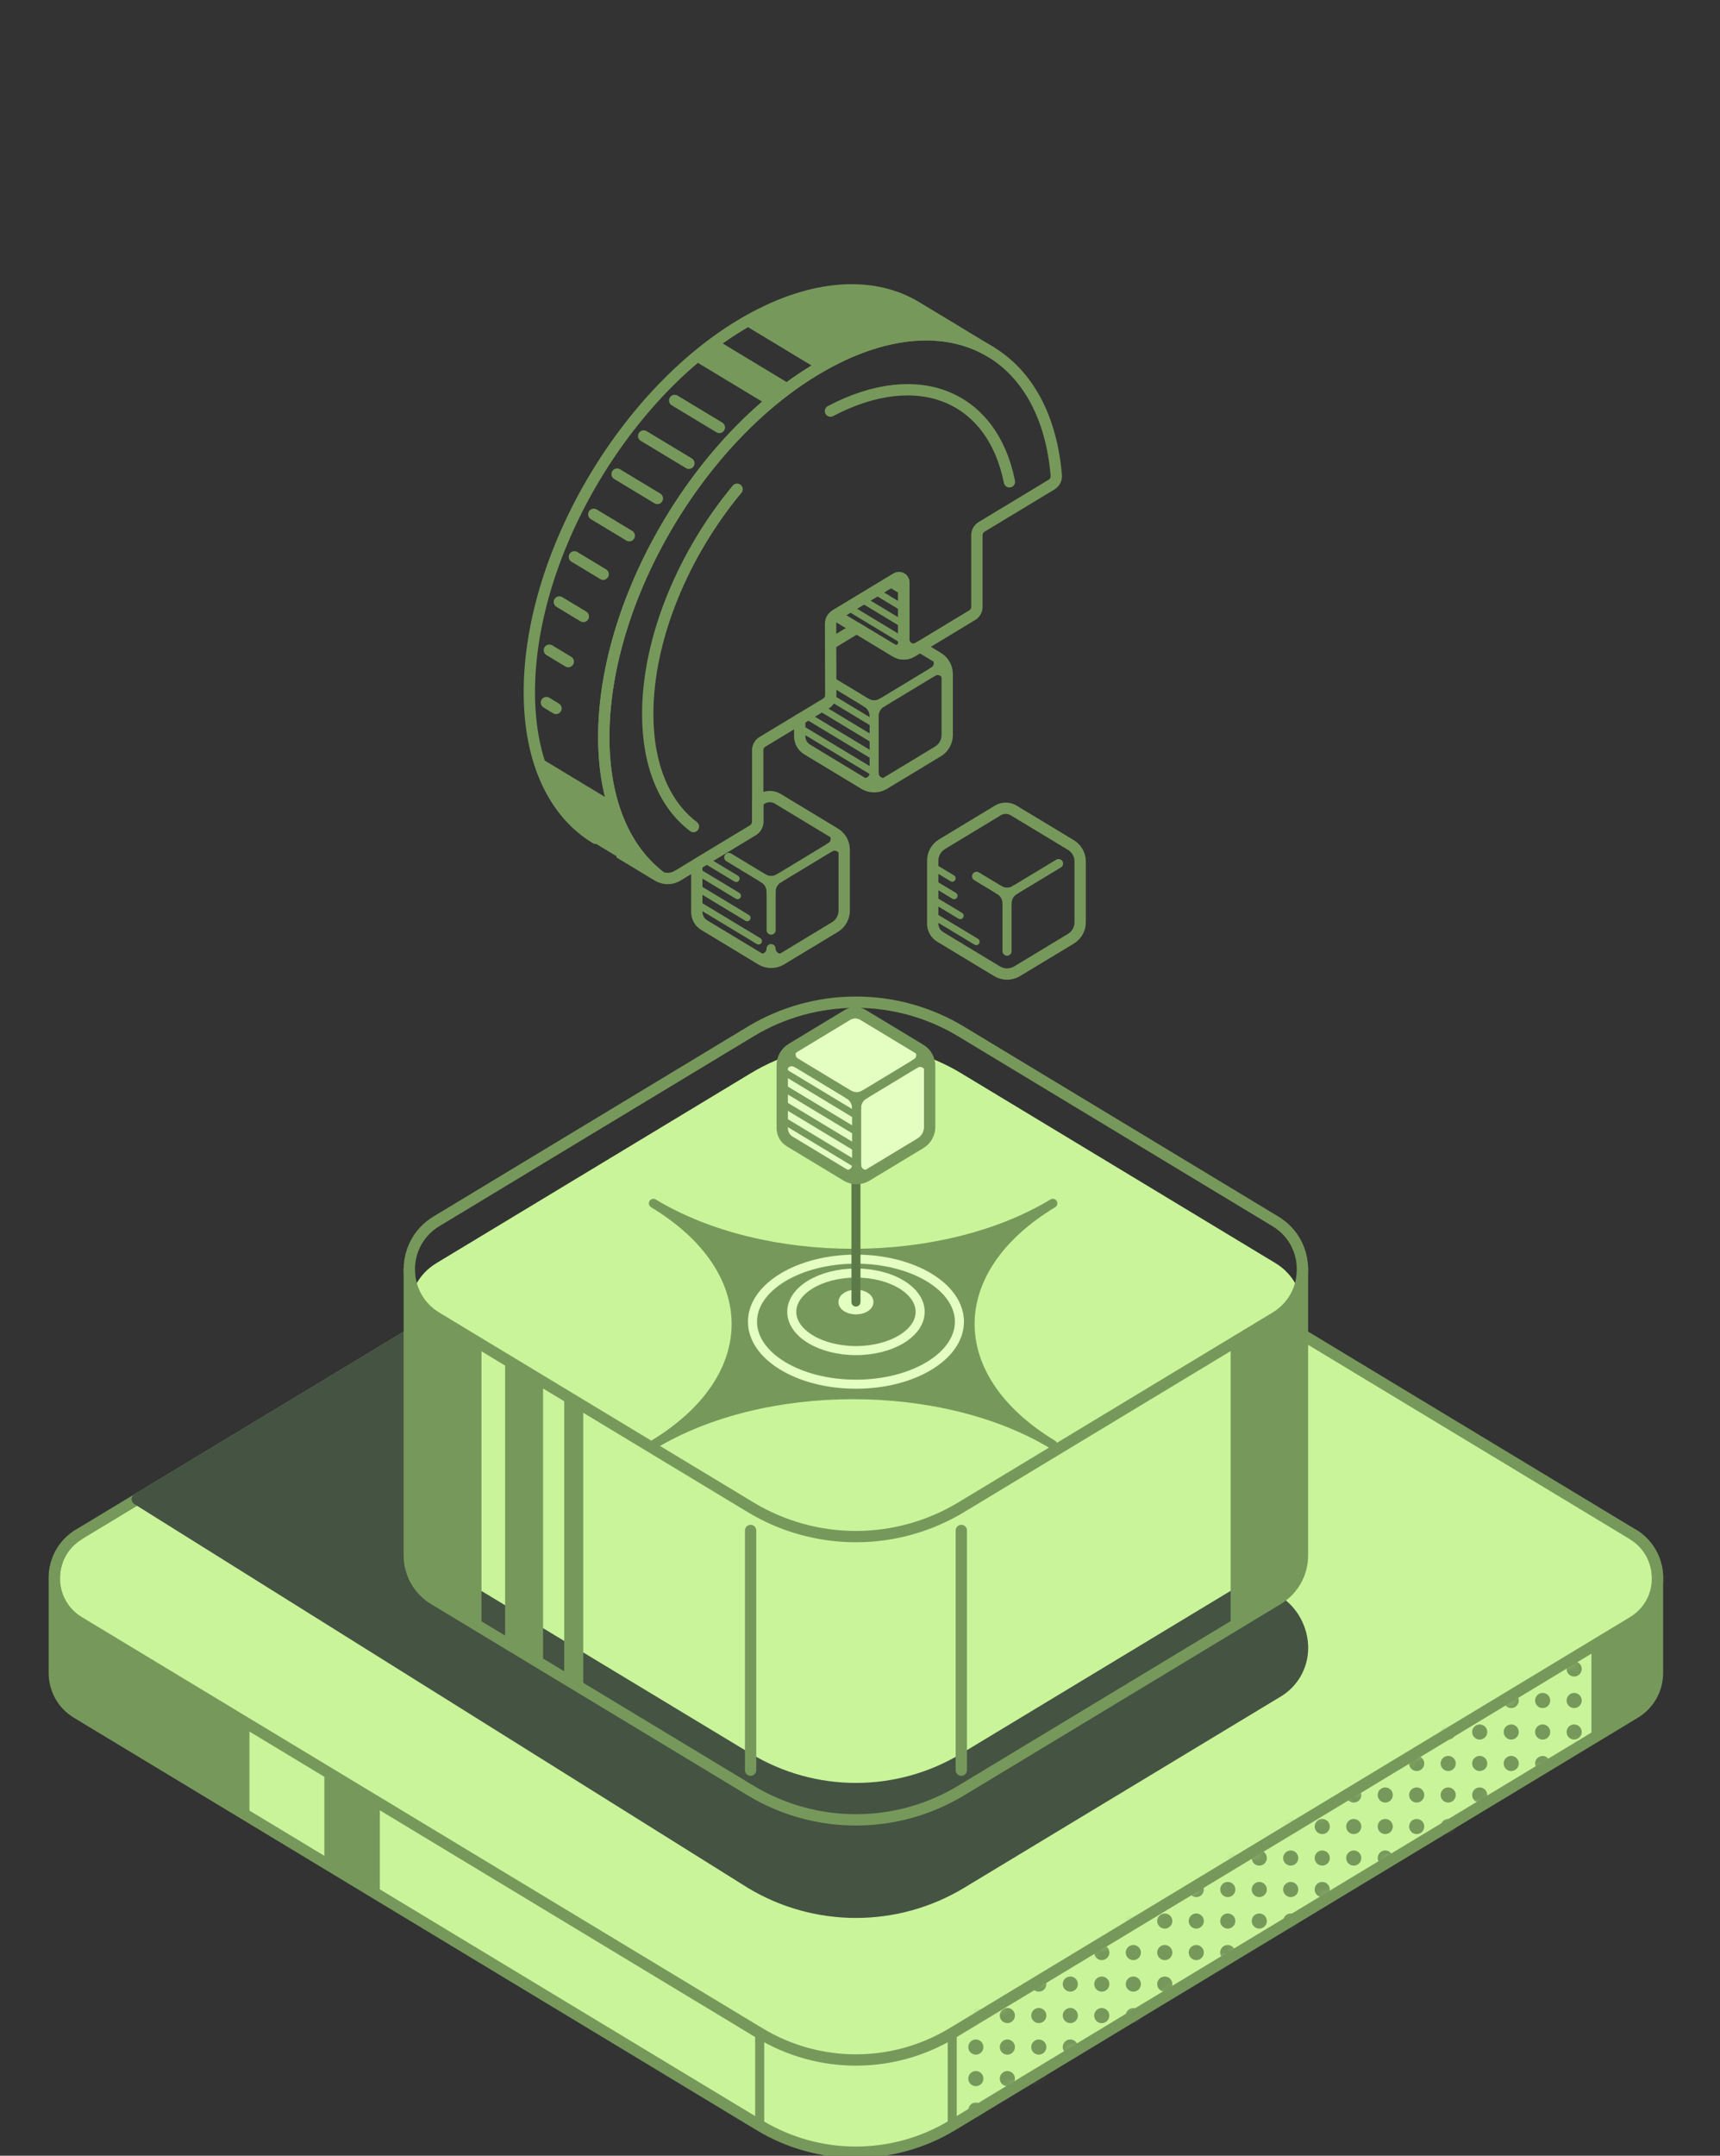 <svg width="190" height="238" viewBox="0 0 190 238" fill="none" xmlns="http://www.w3.org/2000/svg">
<rect x="0" y="0" width="190" height="238" fill="#333333" stroke="none"/>
<g clip-path="url(#clip0_341_7058)">
<path d="M6 174.238C6 172.365 6.908 170.491 8.731 169.396L83.91 124.006C90.453 120.057 98.639 120.057 105.182 124.006L180.361 169.396C182.184 170.498 183.092 172.365 183.092 174.238V184.708C183.092 186.51 182.148 188.182 180.606 189.111L105.182 234.652C98.639 238.601 90.453 238.601 83.91 234.652L8.486 189.111C6.944 188.182 6 186.51 6 184.708V174.238Z" fill="#C9F49A" stroke="#76995B" stroke-width="1.25" stroke-miterlimit="10"/>
<path d="M8.738 169.396C6.915 170.498 6.007 172.365 6.007 174.238C6.007 176.112 6.915 177.985 8.738 179.08L83.918 224.47C90.46 228.419 98.646 228.419 105.189 224.47L180.368 179.08C182.191 177.978 183.099 176.112 183.099 174.238C183.099 172.365 182.191 170.491 180.368 169.396" stroke="#76995B" stroke-width="1.25" stroke-miterlimit="10"/>
<mask id="mask0_341_7058" style="mask-type:luminance" maskUnits="userSpaceOnUse" x="105" y="179" width="76" height="56">
<path d="M105.189 224.478L180.369 179.08L180.614 189.111L105.189 234.652V224.478Z" fill="white"/>
</mask>
<g mask="url(#mask0_341_7058)">
<path d="M174.726 184.261C174.726 184.723 174.351 185.097 173.89 185.097C173.429 185.097 173.054 184.723 173.054 184.261C173.054 183.8 173.429 183.426 173.89 183.426C174.351 183.426 174.726 183.8 174.726 184.261Z" fill="#76995B"/>
<path d="M170.41 190.386C169.948 190.386 169.574 190.761 169.574 191.222C169.574 191.684 169.948 192.058 170.41 192.058C170.871 192.058 171.246 191.684 171.246 191.222C171.246 190.761 170.871 190.386 170.41 190.386ZM174.726 191.222C174.726 191.684 174.351 192.058 173.89 192.058C173.429 192.058 173.054 191.684 173.054 191.222C173.054 190.761 173.429 190.386 173.89 190.386C174.351 190.386 174.726 190.761 174.726 191.222ZM174.726 187.742C174.726 188.203 174.351 188.578 173.89 188.578C173.429 188.578 173.054 188.203 173.054 187.742C173.054 187.281 173.429 186.906 173.89 186.906C174.351 186.906 174.726 187.281 174.726 187.742ZM171.246 187.742C171.246 188.203 170.871 188.578 170.41 188.578C169.948 188.578 169.574 188.203 169.574 187.742C169.574 187.281 169.948 186.906 170.41 186.906C170.871 186.906 171.246 187.281 171.246 187.742Z" fill="#76995B"/>
<path d="M171.246 194.703C171.246 195.164 170.871 195.539 170.41 195.539C169.948 195.539 169.574 195.164 169.574 194.703C169.574 194.242 169.948 193.867 170.41 193.867C170.871 193.867 171.246 194.242 171.246 194.703Z" fill="#76995B"/>
<path d="M163.456 190.386C162.995 190.386 162.62 190.761 162.62 191.222C162.62 191.684 162.995 192.058 163.456 192.058C163.917 192.058 164.292 191.684 164.292 191.222C164.292 190.761 163.917 190.386 163.456 190.386ZM167.772 191.222C167.772 191.684 167.398 192.058 166.936 192.058C166.475 192.058 166.101 191.684 166.101 191.222C166.101 190.761 166.475 190.386 166.936 190.386C167.398 190.386 167.772 190.761 167.772 191.222ZM167.772 187.742C167.772 188.203 167.398 188.578 166.936 188.578C166.475 188.578 166.101 188.203 166.101 187.742C166.101 187.281 166.475 186.906 166.936 186.906C167.398 186.906 167.772 187.281 167.772 187.742Z" fill="#76995B"/>
<path d="M163.456 197.34C162.995 197.34 162.62 197.715 162.62 198.176C162.62 198.637 162.995 199.012 163.456 199.012C163.917 199.012 164.292 198.637 164.292 198.176C164.292 197.715 163.917 197.34 163.456 197.34ZM167.772 194.695C167.772 195.157 167.398 195.531 166.936 195.531C166.475 195.531 166.101 195.157 166.101 194.695C166.101 194.234 166.475 193.86 166.936 193.86C167.398 193.86 167.772 194.234 167.772 194.695ZM164.292 194.695C164.292 195.157 163.917 195.531 163.456 195.531C162.995 195.531 162.62 195.157 162.62 194.695C162.62 194.234 162.995 193.86 163.456 193.86C163.917 193.86 164.292 194.234 164.292 194.695Z" fill="#76995B"/>
<path d="M160.811 191.222C160.811 191.684 160.437 192.058 159.976 192.058C159.514 192.058 159.14 191.684 159.14 191.222C159.14 190.761 159.514 190.386 159.976 190.386C160.437 190.386 160.811 190.761 160.811 191.222Z" fill="#76995B"/>
<path d="M156.495 197.34C156.034 197.34 155.659 197.715 155.659 198.176C155.659 198.637 156.034 199.012 156.495 199.012C156.956 199.012 157.331 198.637 157.331 198.176C157.331 197.715 156.956 197.34 156.495 197.34ZM160.811 198.176C160.811 198.637 160.437 199.012 159.976 199.012C159.514 199.012 159.14 198.637 159.14 198.176C159.14 197.715 159.514 197.34 159.976 197.34C160.437 197.34 160.811 197.715 160.811 198.176ZM160.811 194.695C160.811 195.157 160.437 195.531 159.976 195.531C159.514 195.531 159.14 195.157 159.14 194.695C159.14 194.234 159.514 193.86 159.976 193.86C160.437 193.86 160.811 194.234 160.811 194.695ZM157.331 194.695C157.331 195.157 156.956 195.531 156.495 195.531C156.034 195.531 155.659 195.157 155.659 194.695C155.659 194.234 156.034 193.86 156.495 193.86C156.956 193.86 157.331 194.234 157.331 194.695Z" fill="#76995B"/>
<path d="M160.811 201.656C160.811 202.118 160.437 202.492 159.976 202.492C159.514 202.492 159.14 202.118 159.14 201.656C159.14 201.195 159.514 200.821 159.976 200.821C160.437 200.821 160.811 201.195 160.811 201.656ZM157.331 201.656C157.331 202.118 156.956 202.492 156.495 202.492C156.034 202.492 155.659 202.118 155.659 201.656C155.659 201.195 156.034 200.821 156.495 200.821C156.956 200.821 157.331 201.195 157.331 201.656Z" fill="#76995B"/>
<path d="M149.541 197.34C149.08 197.34 148.706 197.715 148.706 198.176C148.706 198.637 149.08 199.012 149.541 199.012C150.003 199.012 150.377 198.637 150.377 198.176C150.377 197.715 150.003 197.34 149.541 197.34ZM153.858 198.176C153.858 198.637 153.483 199.012 153.022 199.012C152.561 199.012 152.186 198.637 152.186 198.176C152.186 197.715 152.561 197.34 153.022 197.34C153.483 197.34 153.858 197.715 153.858 198.176Z" fill="#76995B"/>
<path d="M149.541 204.301C149.08 204.301 148.706 204.676 148.706 205.137C148.706 205.598 149.08 205.973 149.541 205.973C150.003 205.973 150.377 205.598 150.377 205.137C150.377 204.676 150.003 204.301 149.541 204.301ZM153.858 205.137C153.858 205.598 153.483 205.973 153.022 205.973C152.561 205.973 152.186 205.598 152.186 205.137C152.186 204.676 152.561 204.301 153.022 204.301C153.483 204.301 153.858 204.676 153.858 205.137ZM153.858 201.656C153.858 202.118 153.483 202.492 153.022 202.492C152.561 202.492 152.186 202.118 152.186 201.656C152.186 201.195 152.561 200.821 153.022 200.821C153.483 200.821 153.858 201.195 153.858 201.656ZM150.377 201.656C150.377 202.118 150.003 202.492 149.541 202.492C149.08 202.492 148.706 202.118 148.706 201.656C148.706 201.195 149.08 200.821 149.541 200.821C150.003 200.821 150.377 201.195 150.377 201.656Z" fill="#76995B"/>
<path d="M142.581 204.301C142.119 204.301 141.745 204.676 141.745 205.137C141.745 205.598 142.119 205.973 142.581 205.973C143.042 205.973 143.416 205.598 143.416 205.137C143.416 204.676 143.042 204.301 142.581 204.301ZM146.897 205.137C146.897 205.598 146.522 205.973 146.061 205.973C145.6 205.973 145.225 205.598 145.225 205.137C145.225 204.676 145.6 204.301 146.061 204.301C146.522 204.301 146.897 204.676 146.897 205.137ZM146.897 201.656C146.897 202.118 146.522 202.492 146.061 202.492C145.6 202.492 145.225 202.118 145.225 201.656C145.225 201.195 145.6 200.821 146.061 200.821C146.522 200.821 146.897 201.195 146.897 201.656ZM143.416 201.656C143.416 202.118 143.042 202.492 142.581 202.492C142.119 202.492 141.745 202.118 141.745 201.656C141.745 201.195 142.119 200.821 142.581 200.821C143.042 200.821 143.416 201.195 143.416 201.656Z" fill="#76995B"/>
<path d="M142.581 211.255C142.119 211.255 141.745 211.629 141.745 212.091C141.745 212.552 142.119 212.927 142.581 212.927C143.042 212.927 143.416 212.552 143.416 212.091C143.416 211.629 143.042 211.255 142.581 211.255ZM146.897 208.61C146.897 209.071 146.522 209.446 146.061 209.446C145.6 209.446 145.225 209.071 145.225 208.61C145.225 208.149 145.6 207.774 146.061 207.774C146.522 207.774 146.897 208.149 146.897 208.61ZM143.416 208.61C143.416 209.071 143.042 209.446 142.581 209.446C142.119 209.446 141.745 209.071 141.745 208.61C141.745 208.149 142.119 207.774 142.581 207.774C143.042 207.774 143.416 208.149 143.416 208.61Z" fill="#76995B"/>
<path d="M135.627 204.301C135.166 204.301 134.791 204.676 134.791 205.137C134.791 205.598 135.166 205.973 135.627 205.973C136.088 205.973 136.463 205.598 136.463 205.137C136.463 204.676 136.088 204.301 135.627 204.301ZM139.943 205.137C139.943 205.598 139.569 205.973 139.107 205.973C138.646 205.973 138.271 205.598 138.271 205.137C138.271 204.676 138.646 204.301 139.107 204.301C139.569 204.301 139.943 204.676 139.943 205.137Z" fill="#76995B"/>
<path d="M135.627 211.255C135.166 211.255 134.791 211.629 134.791 212.091C134.791 212.552 135.166 212.927 135.627 212.927C136.088 212.927 136.463 212.552 136.463 212.091C136.463 211.629 136.088 211.255 135.627 211.255ZM139.943 212.091C139.943 212.552 139.569 212.927 139.107 212.927C138.646 212.927 138.271 212.552 138.271 212.091C138.271 211.629 138.646 211.255 139.107 211.255C139.569 211.255 139.943 211.629 139.943 212.091ZM139.943 208.61C139.943 209.071 139.569 209.446 139.107 209.446C138.646 209.446 138.271 209.071 138.271 208.61C138.271 208.149 138.646 207.774 139.107 207.774C139.569 207.774 139.943 208.149 139.943 208.61ZM136.463 208.61C136.463 209.071 136.088 209.446 135.627 209.446C135.166 209.446 134.791 209.071 134.791 208.61C134.791 208.149 135.166 207.774 135.627 207.774C136.088 207.774 136.463 208.149 136.463 208.61Z" fill="#76995B"/>
<path d="M136.455 215.571C136.455 216.032 136.081 216.407 135.62 216.407C135.158 216.407 134.784 216.032 134.784 215.571C134.784 215.11 135.158 214.735 135.62 214.735C136.081 214.735 136.455 215.11 136.455 215.571Z" fill="#76995B"/>
<path d="M128.666 211.255C128.205 211.255 127.83 211.629 127.83 212.091C127.83 212.552 128.205 212.927 128.666 212.927C129.127 212.927 129.502 212.552 129.502 212.091C129.502 211.629 129.127 211.255 128.666 211.255ZM132.982 212.091C132.982 212.552 132.608 212.927 132.146 212.927C131.685 212.927 131.311 212.552 131.311 212.091C131.311 211.629 131.685 211.255 132.146 211.255C132.608 211.255 132.982 211.629 132.982 212.091ZM132.982 208.61C132.982 209.071 132.608 209.446 132.146 209.446C131.685 209.446 131.311 209.071 131.311 208.61C131.311 208.149 131.685 207.774 132.146 207.774C132.608 207.774 132.982 208.149 132.982 208.61Z" fill="#76995B"/>
<path d="M128.666 218.216C128.205 218.216 127.83 218.59 127.83 219.051C127.83 219.513 128.205 219.887 128.666 219.887C129.127 219.887 129.502 219.513 129.502 219.051C129.502 218.59 129.127 218.216 128.666 218.216ZM132.982 215.571C132.982 216.032 132.608 216.407 132.146 216.407C131.685 216.407 131.311 216.032 131.311 215.571C131.311 215.11 131.685 214.735 132.146 214.735C132.608 214.735 132.982 215.11 132.982 215.571ZM129.502 215.571C129.502 216.032 129.127 216.407 128.666 216.407C128.205 216.407 127.83 216.032 127.83 215.571C127.83 215.11 128.205 214.735 128.666 214.735C129.127 214.735 129.502 215.11 129.502 215.571Z" fill="#76995B"/>
<path d="M126.021 212.091C126.021 212.552 125.647 212.927 125.185 212.927C124.724 212.927 124.35 212.552 124.35 212.091C124.35 211.629 124.724 211.255 125.185 211.255C125.647 211.255 126.021 211.629 126.021 212.091Z" fill="#76995B"/>
<path d="M121.712 218.216C121.251 218.216 120.876 218.59 120.876 219.051C120.876 219.513 121.251 219.887 121.712 219.887C122.174 219.887 122.548 219.513 122.548 219.051C122.548 218.59 122.174 218.216 121.712 218.216ZM126.029 219.051C126.029 219.513 125.654 219.887 125.193 219.887C124.732 219.887 124.357 219.513 124.357 219.051C124.357 218.59 124.732 218.216 125.193 218.216C125.654 218.216 126.029 218.59 126.029 219.051ZM126.029 215.571C126.029 216.032 125.654 216.407 125.193 216.407C124.732 216.407 124.357 216.032 124.357 215.571C124.357 215.11 124.732 214.735 125.193 214.735C125.654 214.735 126.029 215.11 126.029 215.571ZM122.548 215.571C122.548 216.032 122.174 216.407 121.712 216.407C121.251 216.407 120.876 216.032 120.876 215.571C120.876 215.11 121.251 214.735 121.712 214.735C122.174 214.735 122.548 215.11 122.548 215.571Z" fill="#76995B"/>
<path d="M126.021 222.532C126.021 222.993 125.647 223.368 125.185 223.368C124.724 223.368 124.35 222.993 124.35 222.532C124.35 222.071 124.724 221.696 125.185 221.696C125.647 221.696 126.021 222.071 126.021 222.532ZM122.541 222.532C122.541 222.993 122.166 223.368 121.705 223.368C121.244 223.368 120.869 222.993 120.869 222.532C120.869 222.071 121.244 221.696 121.705 221.696C122.166 221.696 122.541 222.071 122.541 222.532Z" fill="#76995B"/>
<path d="M114.751 218.216C114.29 218.216 113.916 218.59 113.916 219.051C113.916 219.513 114.29 219.887 114.751 219.887C115.213 219.887 115.587 219.513 115.587 219.051C115.587 218.59 115.213 218.216 114.751 218.216ZM119.068 219.051C119.068 219.513 118.693 219.887 118.232 219.887C117.771 219.887 117.396 219.513 117.396 219.051C117.396 218.59 117.771 218.216 118.232 218.216C118.693 218.216 119.068 218.59 119.068 219.051Z" fill="#76995B"/>
<path d="M114.751 225.169C114.29 225.169 113.916 225.544 113.916 226.005C113.916 226.466 114.29 226.841 114.751 226.841C115.213 226.841 115.587 226.466 115.587 226.005C115.587 225.544 115.213 225.169 114.751 225.169ZM119.068 226.005C119.068 226.466 118.693 226.841 118.232 226.841C117.771 226.841 117.396 226.466 117.396 226.005C117.396 225.544 117.771 225.169 118.232 225.169C118.693 225.169 119.068 225.544 119.068 226.005ZM119.068 222.525C119.068 222.986 118.693 223.361 118.232 223.361C117.771 223.361 117.396 222.986 117.396 222.525C117.396 222.064 117.771 221.689 118.232 221.689C118.693 221.689 119.068 222.064 119.068 222.525ZM115.587 222.525C115.587 222.986 115.213 223.361 114.751 223.361C114.29 223.361 113.916 222.986 113.916 222.525C113.916 222.064 114.29 221.689 114.751 221.689C115.213 221.689 115.587 222.064 115.587 222.525Z" fill="#76995B"/>
<path d="M115.587 229.486C115.587 229.947 115.213 230.322 114.751 230.322C114.29 230.322 113.916 229.947 113.916 229.486C113.916 229.024 114.29 228.65 114.751 228.65C115.213 228.65 115.587 229.024 115.587 229.486Z" fill="#76995B"/>
<path d="M107.798 225.169C107.337 225.169 106.962 225.544 106.962 226.005C106.962 226.466 107.337 226.841 107.798 226.841C108.259 226.841 108.634 226.466 108.634 226.005C108.634 225.544 108.259 225.169 107.798 225.169ZM112.114 226.005C112.114 226.466 111.739 226.841 111.278 226.841C110.817 226.841 110.442 226.466 110.442 226.005C110.442 225.544 110.817 225.169 111.278 225.169C111.739 225.169 112.114 225.544 112.114 226.005ZM112.114 222.525C112.114 222.986 111.739 223.361 111.278 223.361C110.817 223.361 110.442 222.986 110.442 222.525C110.442 222.064 110.817 221.689 111.278 221.689C111.739 221.689 112.114 222.064 112.114 222.525ZM108.634 222.525C108.634 222.986 108.259 223.361 107.798 223.361C107.337 223.361 106.962 222.986 106.962 222.525C106.962 222.064 107.337 221.689 107.798 221.689C108.259 221.689 108.634 222.064 108.634 222.525Z" fill="#76995B"/>
<path d="M107.798 232.13C107.337 232.13 106.962 232.505 106.962 232.966C106.962 233.427 107.337 233.802 107.798 233.802C108.259 233.802 108.634 233.427 108.634 232.966C108.634 232.505 108.259 232.13 107.798 232.13ZM112.114 229.486C112.114 229.947 111.739 230.322 111.278 230.322C110.817 230.322 110.442 229.947 110.442 229.486C110.442 229.024 110.817 228.65 111.278 228.65C111.739 228.65 112.114 229.024 112.114 229.486ZM108.634 229.486C108.634 229.947 108.259 230.322 107.798 230.322C107.337 230.322 106.962 229.947 106.962 229.486C106.962 229.024 107.337 228.65 107.798 228.65C108.259 228.65 108.634 229.024 108.634 229.486Z" fill="#76995B"/>
</g>
<path d="M36.33 205.922L41.46 209.014V198.839L36.33 195.748V205.922Z" fill="#76995B" stroke="#76995B" stroke-miterlimit="10"/>
<path d="M27.056 190.141L8.738 179.08C6.915 177.978 6.007 176.112 6.007 174.238V184.708C6.007 186.51 6.951 188.181 8.493 189.111L27.056 200.323V190.141Z" fill="#76995B" stroke="#76995B" stroke-miterlimit="10"/>
<path d="M83.918 224.478V234.652" stroke="#76995B" stroke-miterlimit="10"/>
<path d="M105.189 224.478V234.652" stroke="#76995B" stroke-miterlimit="10"/>
<path d="M180.368 179.08L176.297 181.538V191.72L180.613 189.111C182.155 188.181 183.099 186.51 183.099 184.708V174.238C183.099 176.112 182.191 177.985 180.368 179.08Z" fill="#76995B" stroke="#76995B" stroke-miterlimit="10"/>
<path d="M82.916 207.882C90.071 212.206 99.035 212.206 106.191 207.882L141.168 186.762C142.854 185.746 143.885 183.916 143.885 181.941C143.885 179.967 142.89 177.848 140.894 176.638L72.618 133.943C71.71 133.395 70.774 132.92 69.815 132.509L15.159 165.519L82.916 207.882Z" fill="#455343" stroke="#455343" stroke-width="1.25" stroke-linecap="round" stroke-linejoin="round"/>
<path d="M143.885 144.759C143.885 142.712 142.89 140.666 140.894 139.455L106.191 118.501C99.035 114.177 90.071 114.177 82.916 118.501L48.212 139.455C46.216 140.659 45.222 142.705 45.222 144.759V167.342C45.222 169.389 46.216 171.435 48.212 172.646L82.916 193.6C90.071 197.924 99.035 197.924 106.191 193.6L140.894 172.646C142.89 171.442 143.885 169.396 143.885 167.342V144.759Z" fill="#C9F49A"/>
<path d="M45.214 140.147C45.214 138.101 46.209 136.054 48.205 134.844L82.908 113.889C90.064 109.565 99.028 109.565 106.183 113.889L140.887 134.844C142.883 136.047 143.877 138.093 143.877 140.147V171.738C143.877 173.712 142.847 175.535 141.161 176.558L106.183 197.679C99.028 202.002 90.064 202.002 82.908 197.679L47.931 176.558C46.245 175.542 45.214 173.712 45.214 171.738V140.147Z" stroke="#76995B" stroke-width="1.25" stroke-linecap="round" stroke-linejoin="round"/>
<path d="M72.179 132.855C84.364 140.212 84.364 152.138 72.179 159.495C84.364 152.138 104.115 152.138 116.3 159.495C104.115 152.138 104.115 140.212 116.3 132.855C104.115 140.212 84.364 140.212 72.179 132.855Z" fill="#76995B" stroke="#76995B" stroke-linecap="round" stroke-linejoin="round"/>
<path d="M45.214 140.147C45.214 142.194 46.209 144.24 48.205 145.451L82.908 166.405C90.064 170.729 99.028 170.729 106.183 166.405L140.887 145.451C142.883 144.247 143.877 142.201 143.877 140.147" stroke="#76995B" stroke-width="1.25" stroke-linecap="round" stroke-linejoin="round"/>
<path d="M63.928 186.214L62.826 185.551V154.278L63.928 154.941V186.214Z" fill="#76995B" stroke="#76995B" stroke-linecap="round" stroke-linejoin="round"/>
<path d="M82.915 168.971V195.431" stroke="#76995B" stroke-width="1.25" stroke-linecap="round" stroke-linejoin="round"/>
<path d="M106.19 168.971V195.431" stroke="#76995B" stroke-width="1.25" stroke-linecap="round" stroke-linejoin="round"/>
<path d="M56.297 181.61L59.489 183.534V152.26L56.297 150.336V181.61Z" fill="#76995B" stroke="#76995B" stroke-linecap="round" stroke-linejoin="round"/>
<path d="M52.687 148.153L48.205 145.451C46.209 144.247 45.214 142.201 45.214 140.147V171.738C45.214 173.712 46.245 175.535 47.931 176.558L52.687 179.426V148.153Z" fill="#76995B" stroke="#76995B" stroke-linecap="round" stroke-linejoin="round"/>
<path d="M140.894 145.451L136.441 148.138V179.412L141.168 176.558C142.854 175.542 143.885 173.712 143.885 171.738V140.147C143.885 142.194 142.89 144.24 140.894 145.451Z" fill="#76995B" stroke="#76995B" stroke-linecap="round" stroke-linejoin="round"/>
<path d="M83.579 105.638L84.09 105.948C84.76 106.351 85.603 106.351 86.281 105.948L86.792 105.638L92.233 102.352C92.867 101.97 93.256 101.278 93.256 100.543V94.49V93.813C93.256 93.071 92.867 92.386 92.233 92.004L91.757 91.716L85.92 88.192C85.38 87.861 84.695 87.861 84.155 88.192L83.701 88.466V90.707C83.701 91.104 83.492 91.478 83.153 91.68L76.971 95.413V100.68C76.971 101.278 77.281 101.833 77.799 102.143L83.586 105.638H83.579Z" stroke="#76995B" stroke-width="1.25" stroke-linecap="round" stroke-linejoin="round"/>
<path d="M86.785 105.638L86.273 105.948C85.603 106.351 84.76 106.351 84.083 105.948L83.571 105.638C84.278 106.063 85.178 105.559 85.178 104.73C85.178 105.551 86.079 106.063 86.785 105.638Z" fill="#76995B" stroke="#76995B" stroke-linecap="round" stroke-linejoin="round"/>
<path d="M91.75 91.709L92.225 91.997C92.859 92.379 93.249 93.071 93.249 93.806V94.483C93.249 93.662 92.348 93.15 91.642 93.575L91.75 93.51C92.434 93.1 92.434 92.112 91.75 91.702V91.709Z" fill="#76995B" stroke="#76995B" stroke-linecap="round" stroke-linejoin="round"/>
<path d="M85.185 98.454V102.691" stroke="#76995B" stroke-linecap="round" stroke-linejoin="round"/>
<path d="M86.064 96.955L91.75 93.518" stroke="#76995B" stroke-linecap="round" stroke-linejoin="round"/>
<path d="M84.299 96.955C84.84 97.286 85.524 97.286 86.065 96.955L86.007 96.991C85.495 97.301 85.178 97.856 85.178 98.454C85.178 97.856 84.868 97.301 84.35 96.991L84.292 96.955H84.299Z" stroke="#76995B" stroke-linecap="round" stroke-linejoin="round"/>
<path d="M80.501 94.656L84.299 96.955" stroke="#76995B" stroke-linecap="round" stroke-linejoin="round"/>
<path d="M109.642 106.928L110.154 107.238C110.824 107.641 111.667 107.641 112.344 107.238L112.856 106.928L118.296 103.642C118.93 103.26 119.32 102.568 119.32 101.833V95.78V95.103C119.32 94.361 118.93 93.676 118.296 93.294L117.821 93.006L111.984 89.482C111.443 89.151 110.759 89.151 110.218 89.482L104.533 92.92L104.057 93.208C103.423 93.59 103.034 94.281 103.034 95.016V95.694V101.977C103.034 102.575 103.344 103.13 103.863 103.44L109.649 106.935L109.642 106.928Z" stroke="#76995B" stroke-width="1.25" stroke-linecap="round" stroke-linejoin="round"/>
<path d="M111.242 99.743V105.018" stroke="#76995B" stroke-linecap="round" stroke-linejoin="round"/>
<path d="M112.128 98.245L116.934 95.341" stroke="#76995B" stroke-linecap="round" stroke-linejoin="round"/>
<path d="M110.363 98.245C110.903 98.576 111.588 98.576 112.128 98.245L112.07 98.281C111.559 98.591 111.242 99.145 111.242 99.743C111.242 99.145 110.932 98.591 110.413 98.281L110.355 98.245H110.363Z" stroke="#76995B" stroke-linecap="round" stroke-linejoin="round"/>
<path d="M107.876 96.746L110.362 98.245" stroke="#76995B" stroke-linecap="round" stroke-linejoin="round"/>
<path d="M98.228 71.511L98.949 71.943C99.489 72.275 100.174 72.275 100.714 71.943L101.435 71.504" fill="#76995B"/>
<path d="M98.228 71.511L98.949 71.943C99.489 72.275 100.174 72.275 100.714 71.943L101.435 71.504" stroke="#76995B" stroke-width="1.25" stroke-miterlimit="10"/>
<path d="M73.079 96.883C72.942 96.782 72.805 96.681 72.676 96.573C68.95 93.597 66.695 88.373 66.695 81.368C66.695 65.739 77.907 47.169 91.735 39.891C98.653 36.252 104.915 36.123 109.447 38.861C113.475 41.297 116.142 45.988 116.682 52.495C116.718 52.898 116.509 53.287 116.17 53.496L108.424 58.173C108.107 58.367 107.913 58.706 107.913 59.081V67.007C107.913 67.375 107.718 67.721 107.401 67.915L101.449 71.511C100.743 71.936 99.842 71.432 99.842 70.603V64.298C99.842 63.887 99.395 63.635 99.042 63.844L92.261 67.937C91.944 68.131 91.75 68.477 91.75 68.845L91.771 76.749C91.771 77.124 91.577 77.463 91.26 77.657L84.212 81.909C83.895 82.103 83.701 82.442 83.701 82.817V90.743C83.701 91.111 83.506 91.457 83.189 91.651L74.845 96.688C74.174 97.092 73.332 97.092 72.654 96.688L68.395 94.116" stroke="#76995B" stroke-width="1.25" stroke-miterlimit="10"/>
<path d="M72.316 96.285C68.806 93.258 66.695 88.142 66.695 81.368C66.695 65.739 77.907 47.169 91.736 39.891C98.653 36.252 104.915 36.123 109.448 38.861L101.226 33.896C96.693 31.158 90.431 31.288 83.514 34.926C69.686 42.205 58.473 60.774 58.473 76.404C58.473 84.215 61.276 89.821 65.809 92.552" stroke="#76995B" stroke-width="1.25" stroke-linecap="round" stroke-linejoin="round"/>
<path d="M111.508 53.194C109.628 43.79 101.492 40.259 91.735 45.389" stroke="#76995B" stroke-width="1.25" stroke-linecap="round" stroke-linejoin="round"/>
<path d="M81.424 54.015C75.515 61.105 71.552 70.48 71.552 78.818C71.552 84.604 73.461 88.884 76.603 91.255" stroke="#76995B" stroke-width="1.25" stroke-linecap="round" stroke-linejoin="round"/>
<path d="M72.546 96.465C70.435 94.736 68.806 92.271 67.812 89.165L59.59 84.2C60.808 88.005 62.969 90.844 65.808 92.559L72.474 96.587" fill="#76995B"/>
<path d="M72.546 96.465C70.435 94.736 68.806 92.271 67.812 89.165L59.59 84.2C60.808 88.005 62.969 90.844 65.808 92.559L72.474 96.587" stroke="#76995B" stroke-linecap="round" stroke-linejoin="round"/>
<path d="M90.777 40.453C91.101 40.273 91.411 40.064 91.736 39.891C98.653 36.252 104.915 36.123 109.448 38.861L101.226 33.896C96.693 31.158 90.431 31.288 83.514 34.926C83.189 35.099 82.872 35.301 82.555 35.489L90.777 40.453Z" fill="#76995B" stroke="#76995B" stroke-linecap="round" stroke-linejoin="round"/>
<path d="M85.171 44.352C85.791 43.84 86.425 43.343 87.059 42.867L78.837 37.903C78.196 38.378 77.569 38.875 76.949 39.387L85.171 44.352Z" fill="#76995B" stroke="#76995B" stroke-linecap="round" stroke-linejoin="round"/>
<path d="M98.538 71.698L92.283 67.922L99.035 63.844C99.388 63.628 99.835 63.887 99.835 64.298V70.963C99.835 71.626 99.107 72.037 98.538 71.698Z" stroke="#76995B" stroke-width="1.25" stroke-linecap="round" stroke-linejoin="round"/>
<path d="M98.178 64.362L99.835 65.364" stroke="#76995B" stroke-width="0.75" stroke-linecap="round" stroke-linejoin="round"/>
<path d="M96.686 65.263L99.835 67.166" stroke="#76995B" stroke-width="0.75" stroke-linecap="round" stroke-linejoin="round"/>
<path d="M95.194 66.157L99.835 68.96" stroke="#76995B" stroke-width="0.75" stroke-linecap="round" stroke-linejoin="round"/>
<path d="M93.703 67.058L99.835 70.761" stroke="#76995B" stroke-width="0.75" stroke-linecap="round" stroke-linejoin="round"/>
<path d="M79.464 47.191L74.528 44.215L79.464 47.191ZM76.099 51.147L71.105 48.135L76.099 51.147ZM72.618 55.031L68.165 52.343L72.618 55.031ZM69.512 59.146L65.592 56.782L69.512 59.146ZM66.63 63.397L63.452 61.48L66.63 63.397ZM64.439 68.059L61.788 66.46L64.439 68.059ZM62.775 73.046L60.685 71.785L62.775 73.046ZM61.42 78.212L60.361 77.571L61.42 78.212Z" fill="#B5D787"/>
<path d="M79.464 47.191L74.528 44.215M76.099 51.147L71.105 48.135M72.618 55.031L68.165 52.343M69.512 59.146L65.592 56.782M66.63 63.397L63.452 61.48M64.439 68.059L61.788 66.46M62.775 73.046L60.685 71.785M61.42 78.212L60.361 77.571" stroke="#76995B" stroke-width="1.25" stroke-linecap="round" stroke-linejoin="round"/>
<path d="M88.342 79.416V81.289C88.342 81.887 88.652 82.442 89.171 82.752L94.957 86.247L95.468 86.557C96.139 86.96 96.982 86.96 97.659 86.557L98.171 86.247L103.611 82.961C104.245 82.579 104.634 81.887 104.634 81.152V75.099V74.422C104.634 73.68 104.245 72.995 103.611 72.613L103.135 72.325L101.622 71.41L100.722 71.951C100.181 72.282 99.496 72.282 98.956 71.951L94.64 69.342L91.757 71.086" stroke="#76995B" stroke-width="1.25" stroke-linecap="round" stroke-linejoin="round"/>
<path d="M98.171 86.247L97.659 86.557C96.989 86.96 96.146 86.96 95.469 86.557L94.957 86.247C95.663 86.672 96.564 86.168 96.564 85.339C96.564 86.16 97.465 86.672 98.171 86.247Z" fill="#76995B" stroke="#76995B" stroke-linecap="round" stroke-linejoin="round"/>
<path d="M103.135 72.318L103.611 72.606C104.245 72.988 104.634 73.68 104.634 74.415V75.092C104.634 74.271 103.734 73.759 103.027 74.184L103.135 74.12C103.82 73.709 103.82 72.722 103.135 72.311V72.318Z" fill="#76995B" stroke="#76995B" stroke-linecap="round" stroke-linejoin="round"/>
<path d="M96.564 79.063V85.339" stroke="#76995B" stroke-linecap="round" stroke-linejoin="round"/>
<path d="M97.45 77.564L103.136 74.127" stroke="#76995B" stroke-linecap="round" stroke-linejoin="round"/>
<path d="M95.678 77.564C96.218 77.895 96.903 77.895 97.443 77.564L97.385 77.6C96.874 77.91 96.557 78.465 96.557 79.063C96.557 78.465 96.247 77.91 95.728 77.6L95.67 77.564H95.678Z" stroke="#76995B" stroke-linecap="round" stroke-linejoin="round"/>
<path d="M91.757 75.193L95.677 77.564" stroke="#76995B" stroke-linecap="round" stroke-linejoin="round"/>
<path d="M91.736 77.002L96.564 79.913" stroke="#76995B" stroke-width="0.75" stroke-linecap="round" stroke-linejoin="round"/>
<path d="M90.547 78.083L96.564 81.715" stroke="#76995B" stroke-width="0.75" stroke-linecap="round" stroke-linejoin="round"/>
<path d="M89.055 78.983L96.564 83.516" stroke="#76995B" stroke-width="0.75" stroke-linecap="round" stroke-linejoin="round"/>
<path d="M88.342 80.353L96.564 85.317" stroke="#76995B" stroke-width="0.75" stroke-linecap="round" stroke-linejoin="round"/>
<path d="M94.553 144.615C95.345 144.615 95.987 144.228 95.987 143.75C95.987 143.272 95.345 142.885 94.553 142.885C93.761 142.885 93.119 143.272 93.119 143.75C93.119 144.228 93.761 144.615 94.553 144.615Z" fill="#E4FDC1" stroke="#E4FDC1" stroke-miterlimit="10"/>
<path d="M94.553 149.111C98.469 149.111 101.644 147.195 101.644 144.831C101.644 142.467 98.469 140.551 94.553 140.551C90.637 140.551 87.462 142.467 87.462 144.831C87.462 147.195 90.637 149.111 94.553 149.111Z" stroke="#E4FDC1" stroke-miterlimit="10"/>
<path d="M94.553 152.822C100.865 152.822 105.982 149.731 105.982 145.919C105.982 142.106 100.865 139.016 94.553 139.016C88.241 139.016 83.124 142.106 83.124 145.919C83.124 149.731 88.241 152.822 94.553 152.822Z" stroke="#E4FDC1" stroke-miterlimit="10"/>
<path d="M94.553 125.843V143.75" stroke="#5C7A48" stroke-miterlimit="10" stroke-linecap="round"/>
<path d="M94.626 128.603V122.32C94.626 121.722 94.935 121.167 95.454 120.857L101.096 117.448C101.803 117.023 102.703 117.528 102.703 118.356V124.409C102.703 125.152 102.314 125.836 101.68 126.218L96.24 129.504C95.533 129.929 94.633 129.425 94.633 128.596L94.626 128.603Z" fill="#E4FDC1"/>
<path d="M87.909 117.304L93.746 120.828C94.287 121.159 94.971 121.159 95.512 120.828L101.197 117.391C101.882 116.98 101.882 115.993 101.197 115.582L95.36 112.058C94.82 111.727 94.135 111.727 93.595 112.058L87.909 115.496C87.225 115.906 87.225 116.894 87.909 117.304Z" fill="#E4FDC1"/>
<path d="M88.01 117.369L93.797 120.864C94.308 121.174 94.625 121.729 94.625 122.327V128.61C94.625 129.432 93.725 129.944 93.018 129.518L87.232 126.024C86.72 125.714 86.403 125.159 86.403 124.561V118.277C86.403 117.456 87.304 116.944 88.01 117.369Z" fill="#E4FDC1"/>
<path d="M93.018 129.511L93.53 129.821C94.2 130.224 95.043 130.224 95.721 129.821L96.232 129.511L101.673 126.225C102.307 125.843 102.696 125.152 102.696 124.417V118.364V117.686C102.696 116.944 102.307 116.259 101.673 115.878L101.197 115.589L95.36 112.066C94.82 111.734 94.135 111.734 93.595 112.066L87.909 115.503L87.434 115.791C86.8 116.173 86.411 116.865 86.411 117.6V118.277V124.561C86.411 125.159 86.721 125.714 87.239 126.023L93.026 129.518L93.018 129.511Z" stroke="#76995B" stroke-width="1.25" stroke-linecap="round" stroke-linejoin="round"/>
<path d="M96.232 129.511L95.721 129.821C95.051 130.224 94.207 130.224 93.53 129.821L93.019 129.511C93.725 129.936 94.626 129.432 94.626 128.603C94.626 129.425 95.526 129.936 96.232 129.511Z" fill="#76995B" stroke="#76995B" stroke-linecap="round" stroke-linejoin="round"/>
<path d="M86.403 118.277V117.6C86.403 116.858 86.792 116.173 87.427 115.791L87.902 115.503C87.218 115.914 87.218 116.901 87.902 117.311L88.01 117.376C87.304 116.951 86.403 117.456 86.403 118.284V118.277Z" fill="#76995B" stroke="#76995B" stroke-linecap="round" stroke-linejoin="round"/>
<path d="M101.197 115.582L101.673 115.87C102.307 116.252 102.696 116.944 102.696 117.679V118.356C102.696 117.535 101.795 117.023 101.089 117.448L101.197 117.384C101.882 116.973 101.882 115.986 101.197 115.575V115.582Z" fill="#76995B" stroke="#76995B" stroke-linecap="round" stroke-linejoin="round"/>
<path d="M94.626 122.327V128.603" stroke="#76995B" stroke-linecap="round" stroke-linejoin="round"/>
<path d="M95.512 120.828L101.197 117.391" stroke="#76995B" stroke-linecap="round" stroke-linejoin="round"/>
<path d="M93.739 120.828C94.28 121.159 94.964 121.159 95.505 120.828L95.447 120.864C94.935 121.174 94.618 121.729 94.618 122.327C94.618 121.729 94.308 121.174 93.79 120.864L93.732 120.828H93.739Z" stroke="#76995B" stroke-linecap="round" stroke-linejoin="round"/>
<path d="M87.909 117.304L93.739 120.828" stroke="#76995B" stroke-linecap="round" stroke-linejoin="round"/>
<path d="M86.403 118.219L94.625 123.184" stroke="#76995B" stroke-width="0.75" stroke-linecap="round" stroke-linejoin="round"/>
<path d="M86.403 120.021L94.625 124.979" stroke="#76995B" stroke-width="0.75" stroke-linecap="round" stroke-linejoin="round"/>
<path d="M86.403 121.822L94.625 126.78" stroke="#76995B" stroke-width="0.75" stroke-linecap="round" stroke-linejoin="round"/>
<path d="M86.403 123.624L94.625 128.582" stroke="#76995B" stroke-width="0.75" stroke-linecap="round" stroke-linejoin="round"/>
<path d="M103.027 95.665L105.189 96.969" stroke="#76995B" stroke-width="0.75" stroke-linecap="round" stroke-linejoin="round"/>
<path d="M103.027 97.467L105.398 98.9" stroke="#76995B" stroke-width="0.75" stroke-linecap="round" stroke-linejoin="round"/>
<path d="M103.027 99.268L106.075 101.105" stroke="#76995B" stroke-width="0.75" stroke-linecap="round" stroke-linejoin="round"/>
<path d="M103.027 101.069L107.841 103.973" stroke="#76995B" stroke-width="0.75" stroke-linecap="round" stroke-linejoin="round"/>
<path d="M77.821 94.894L81.323 97.005" stroke="#76995B" stroke-width="0.75" stroke-linecap="round" stroke-linejoin="round"/>
<path d="M76.964 96.177L81.475 98.9" stroke="#76995B" stroke-width="0.75" stroke-linecap="round" stroke-linejoin="round"/>
<path d="M76.964 97.978L82.534 101.336" stroke="#76995B" stroke-width="0.75" stroke-linecap="round" stroke-linejoin="round"/>
<path d="M76.964 99.779L83.795 103.901" stroke="#76995B" stroke-width="0.75" stroke-linecap="round" stroke-linejoin="round"/>
</g>
<defs>
<clipPath id="clip0_341_7058">
<rect width="190" height="238" fill="white"/>
</clipPath>
</defs>
</svg>
